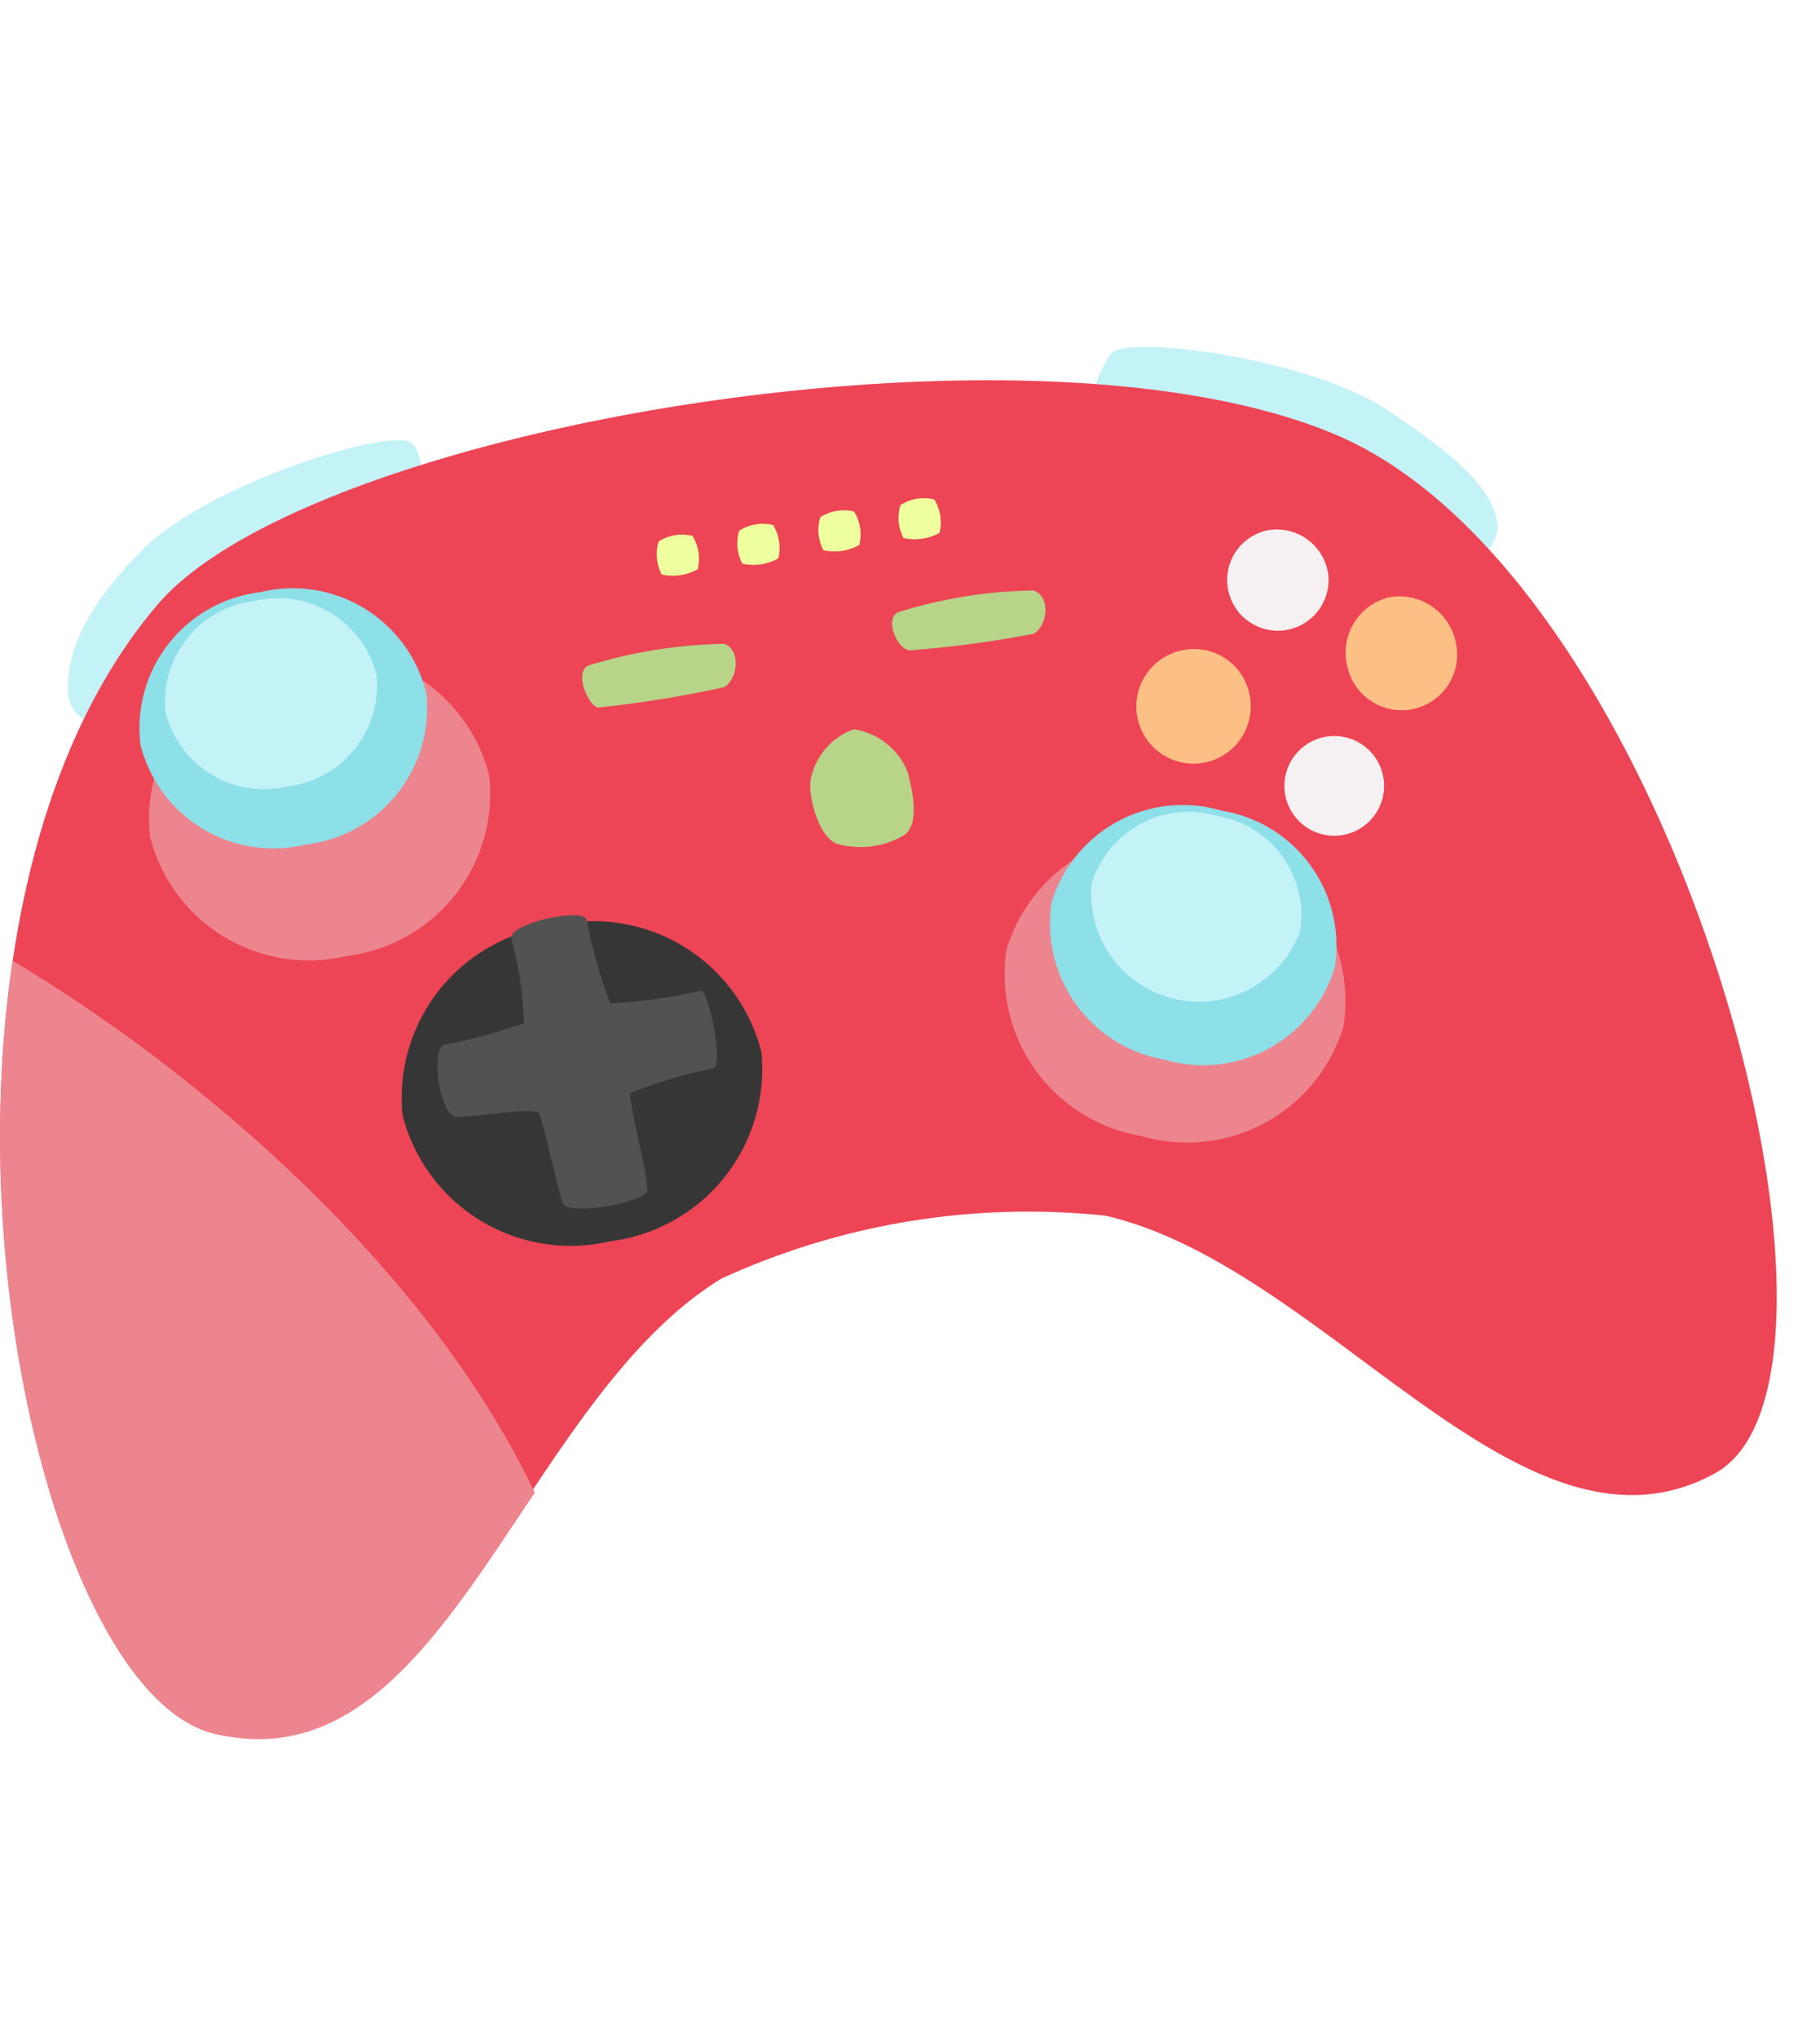 <svg xmlns="http://www.w3.org/2000/svg" viewBox="0 0 42 47"><defs><style>.cls-1{fill:#c3f2f7;}.cls-2{fill:#ed4555;}.cls-3{fill:#ed858f;}.cls-4{fill:#363636;}.cls-5{fill:#525252;}.cls-6{fill:#f5f0f1;}.cls-7{fill:#fcc084;}.cls-8{fill:#b7d488;}.cls-9{fill:#8ddfe8;}.cls-10{fill:#edff9e;}.cls-11{fill:none;}</style></defs><g id="レイヤー_2" data-name="レイヤー 2"><g id="レイヤー_1-2" data-name="レイヤー 1"><path class="cls-1" d="M9.44,10.19c.47.22.2,1.51.2,2S6,13.55,5.74,14,3.39,16.11,3.2,16.66s-1.6.09-1.63-.66.2-1.79,1.71-3.31S8.83,9.92,9.44,10.19Z"/><path class="cls-1" d="M25.66,8.13A2.52,2.52,0,0,0,25.2,10c.1.46,3.88.69,4.9,1.05a12,12,0,0,1,3,2c.31.5,1.57-.26,1.45-1S33.75,10.61,32,9.45,26.2,7.73,25.66,8.13Z"/><path class="cls-2" d="M3.65,13.93C7.16,9.85,23.82,7,30.88,10.05c7.83,3.39,12.68,21.74,8.7,23.93-4.45,2.45-8.94-4.76-14.07-5.94a17,17,0,0,0-8.86,1.45C12,32.33,10.25,41.08,5,40,.4,39-2.82,21.48,3.65,13.93Z"/><path class="cls-3" d="M.29,22.16C-.89,30.08,1.69,39.24,5,40s5.23-2.42,7.34-5.57C9.87,29.23,4.56,24.7.29,22.16Z"/><path class="cls-4" d="M17.57,24.26a4,4,0,0,1-3.49,4.37,4,4,0,0,1-4.79-2.91,4,4,0,0,1,3.5-4.37A4,4,0,0,1,17.57,24.26Z"/><path class="cls-5" d="M11.8,21.66c-.08-.37,1.64-.72,1.73-.46a12.58,12.58,0,0,0,.55,1.94,11.7,11.7,0,0,0,2.09-.29c.2,0,.52,1.72.3,1.79a10.58,10.58,0,0,0-1.92.57c-.06.16.39,1.81.39,2.25,0,.26-1.85.61-1.95.29-.2-.63-.45-1.91-.56-2.07s-1.52.1-1.9.08-.6-1.55-.29-1.66a12.69,12.69,0,0,0,1.85-.5A8,8,0,0,0,11.8,21.66Z"/><path class="cls-6" d="M30.65,13.23a1.17,1.17,0,1,1-1.39-1A1.2,1.2,0,0,1,30.65,13.23Z"/><path class="cls-7" d="M33.6,14.84a1.28,1.28,0,1,1-2.51.52,1.31,1.31,0,0,1,1-1.59A1.33,1.33,0,0,1,33.6,14.84Z"/><path class="cls-6" d="M31.92,17.91A1.15,1.15,0,1,1,30.56,17,1.15,1.15,0,0,1,31.92,17.91Z"/><path class="cls-7" d="M28.83,16a1.32,1.32,0,1,1-1.55-1A1.3,1.3,0,0,1,28.83,16Z"/><path class="cls-8" d="M20.73,14.12a10.89,10.89,0,0,1,3.12-.5c.42.14.31.84,0,1A25.69,25.69,0,0,1,21,15C20.72,15,20.39,14.27,20.73,14.12Z"/><path class="cls-8" d="M13.58,15.35a11.26,11.26,0,0,1,3.13-.5c.41.14.3.84,0,1a26.23,26.23,0,0,1-2.91.47C13.57,16.27,13.24,15.5,13.58,15.35Z"/><path class="cls-3" d="M11.29,17.9A3.77,3.77,0,0,1,8,22.05a3.78,3.78,0,0,1-4.54-2.76,3.77,3.77,0,0,1,3.32-4.14A3.75,3.75,0,0,1,11.29,17.9Z"/><path class="cls-9" d="M9.84,16a3.17,3.17,0,0,1-2.79,3.48,3.16,3.16,0,0,1-3.81-2.31A3.16,3.16,0,0,1,6,13.66,3.17,3.17,0,0,1,9.84,16Z"/><path class="cls-1" d="M8.69,15.57a2.35,2.35,0,0,1-2.06,2.57,2.34,2.34,0,0,1-2.81-1.71,2.34,2.34,0,0,1,2.06-2.57A2.34,2.34,0,0,1,8.69,15.57Z"/><path class="cls-3" d="M31,23.69a3.77,3.77,0,0,1-4.67,2.51,3.78,3.78,0,0,1-3.1-4.31,3.78,3.78,0,0,1,4.68-2.52A3.77,3.77,0,0,1,31,23.69Z"/><path class="cls-9" d="M30.8,22.32a3.17,3.17,0,0,1-3.93,2.12,3.18,3.18,0,0,1-2.6-3.63A3.16,3.16,0,0,1,28.2,18.7,3.15,3.15,0,0,1,30.8,22.32Z"/><path class="cls-1" d="M30,21.49a2.49,2.49,0,0,1-4.81-1.11,2.34,2.34,0,0,1,2.9-1.56A2.32,2.32,0,0,1,30,21.49Z"/><path class="cls-8" d="M19.3,19.46c-.4-.18-.63-1-.6-1.43a1.55,1.55,0,0,1,1-1.21,1.59,1.59,0,0,1,1.25,1c.12.46.27,1.18-.08,1.44A2,2,0,0,1,19.3,19.46Z"/><path class="cls-10" d="M15.27,13.25a1,1,0,0,1-.07-.76,1,1,0,0,1,.78-.13,1,1,0,0,1,.12.77A1.18,1.18,0,0,1,15.27,13.25Z"/><path class="cls-10" d="M17.13,13a1,1,0,0,1-.07-.76,1,1,0,0,1,.78-.13,1,1,0,0,1,.12.77A1.18,1.18,0,0,1,17.13,13Z"/><path class="cls-10" d="M19,12.69a1,1,0,0,1-.07-.76,1,1,0,0,1,.78-.13,1,1,0,0,1,.12.77A1.18,1.18,0,0,1,19,12.69Z"/><path class="cls-10" d="M20.85,12.41a1,1,0,0,1-.07-.76,1,1,0,0,1,.78-.13,1,1,0,0,1,.12.77A1.18,1.18,0,0,1,20.85,12.41Z"/><rect class="cls-11" width="42" height="47"/></g></g></svg>